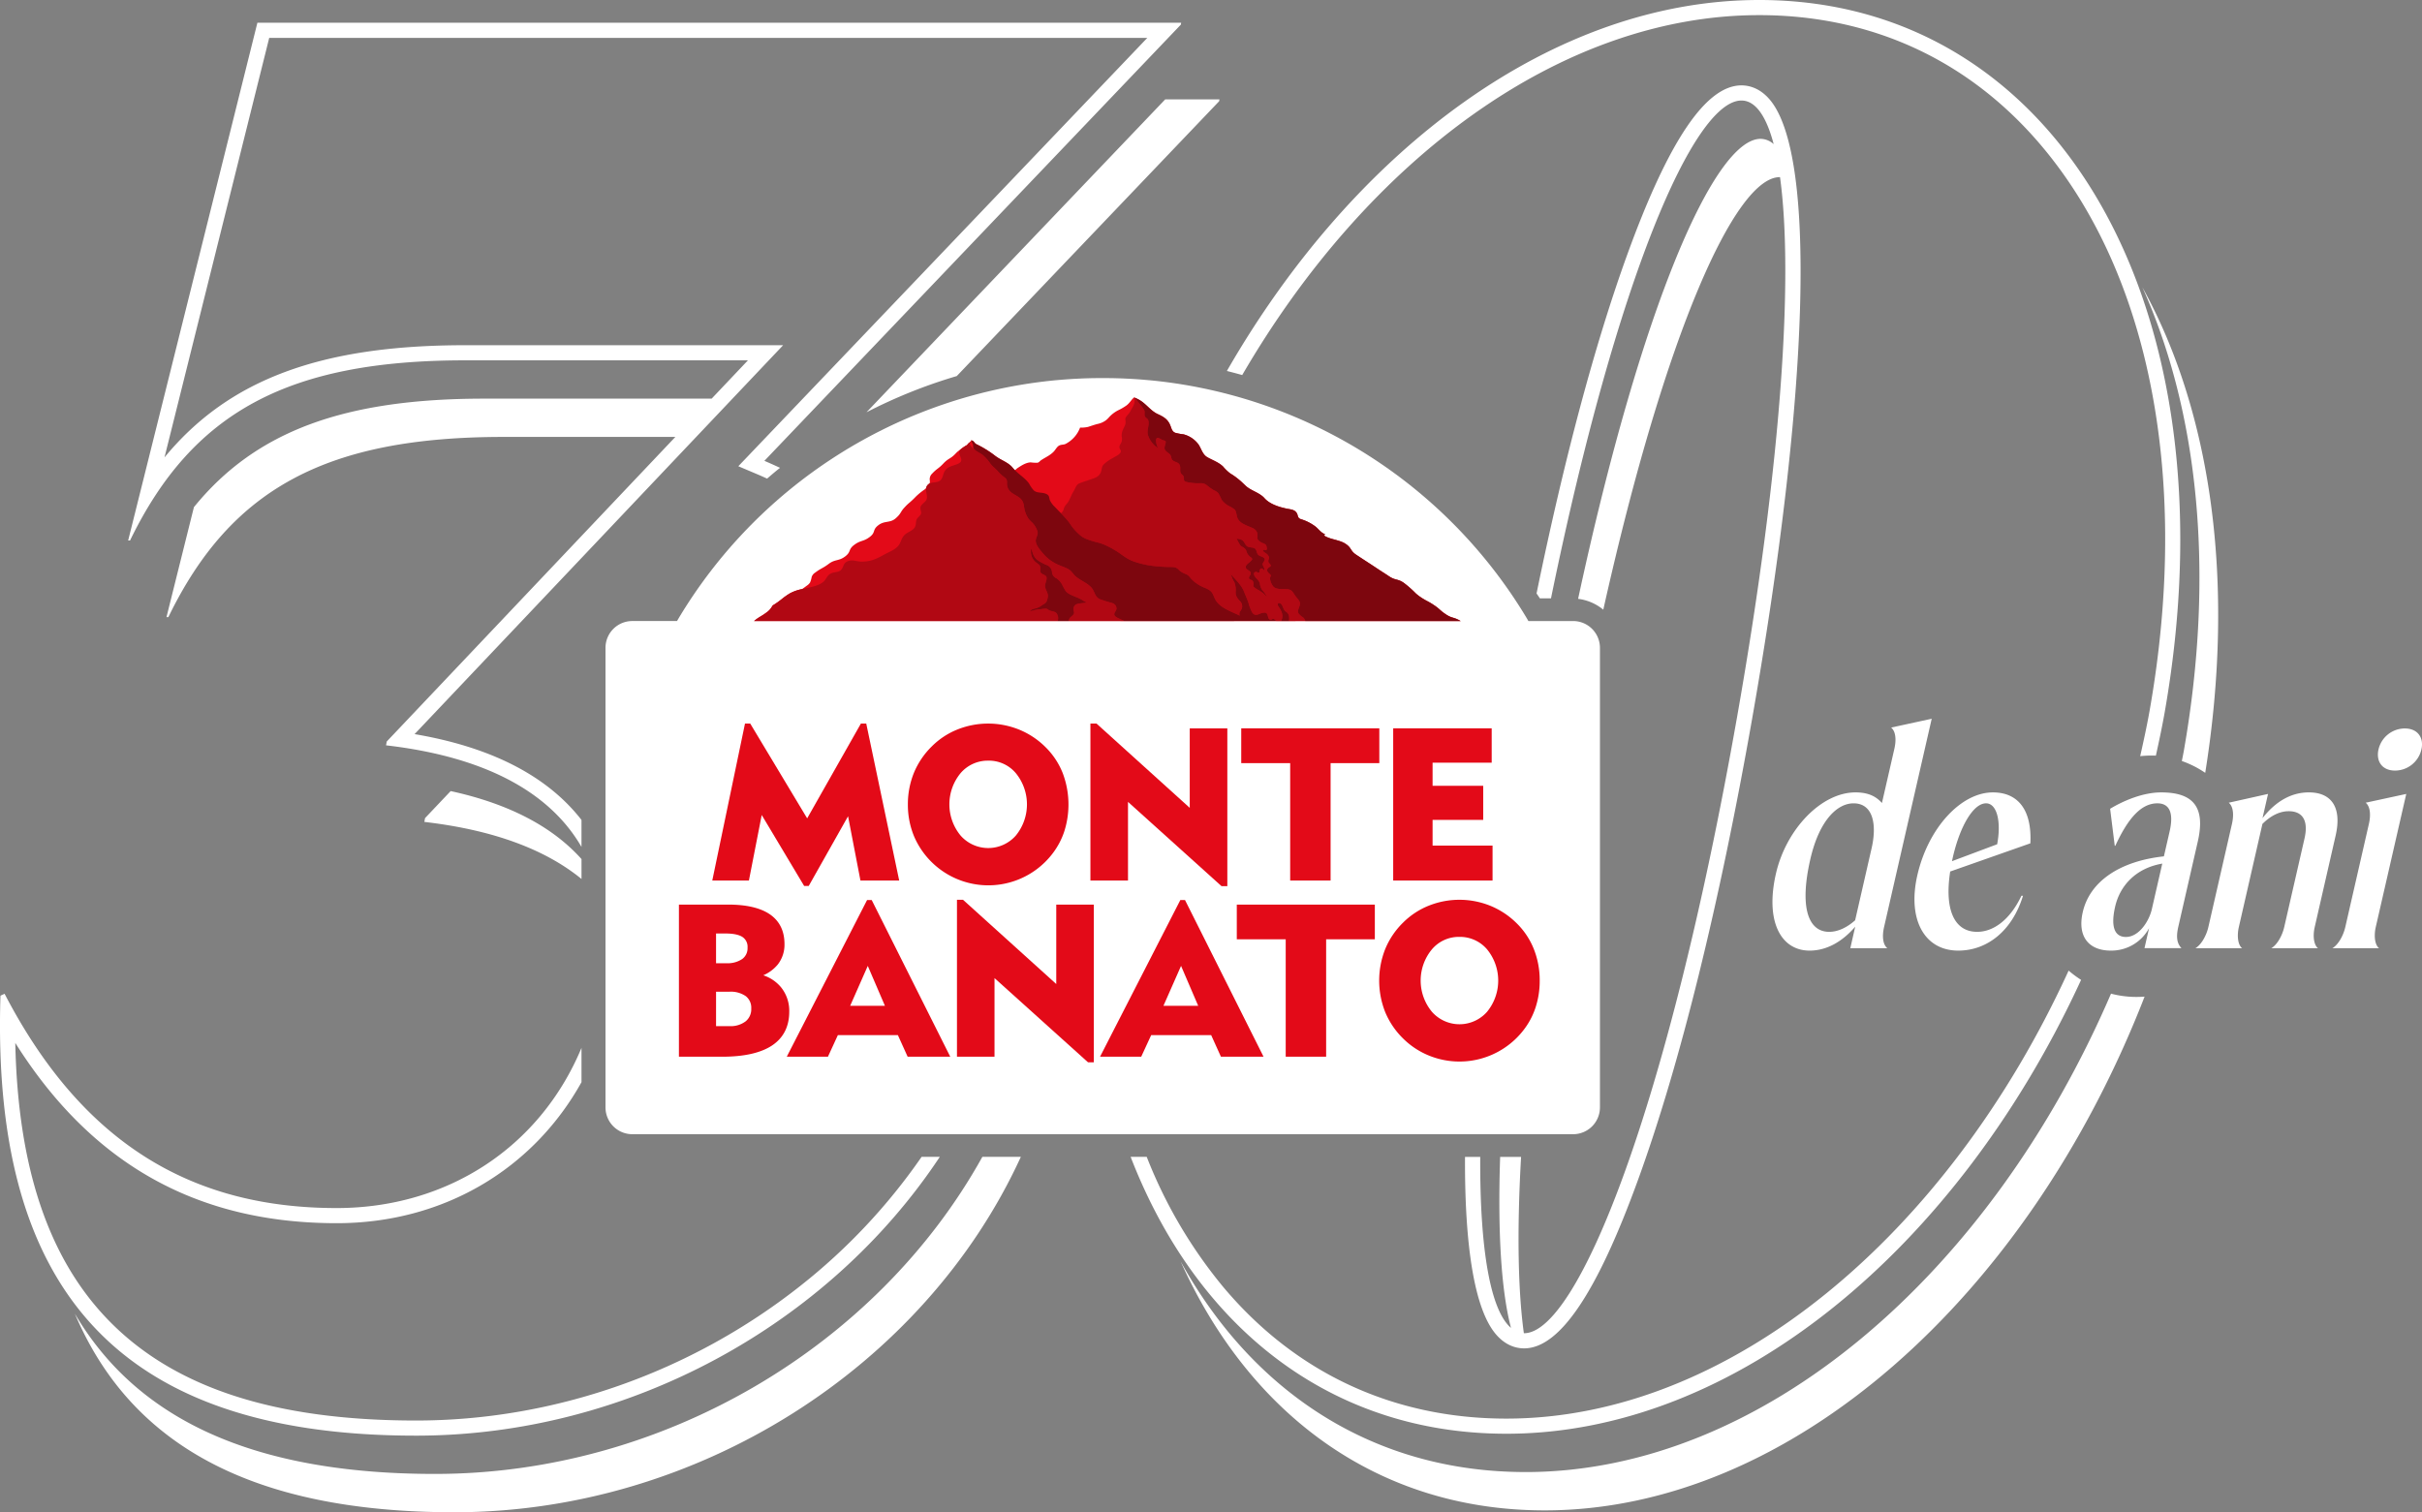 <svg xmlns="http://www.w3.org/2000/svg" width="860" height="537.072" viewBox="0 0 860 537.072"><rect x="0" y="0" width="860" height="537.072" fill="#808080" stroke="none"/><g id="Group_5935" data-name="Group 5935" transform="translate(-110 -182)"><g id="Group_5932" data-name="Group 5932" transform="translate(9645.28 -17412.734)"><path id="Path_36190" data-name="Path 36190" d="M432.994,145.794V309.044a9.523,9.523,0,0,1-9.487,9.5H89.375a9.518,9.518,0,0,1-9.487-9.5V145.794a9.512,9.512,0,0,1,9.487-9.5h15.911c.177-.3.357-.62.542-.932a175.5,175.5,0,0,1,129.925-84.16c.972-.118,1.944-.218,2.916-.32s1.95-.185,2.93-.263c.956-.086,1.92-.156,2.887-.22a.519.519,0,0,1,.091-.005c.926-.064,1.85-.118,2.777-.164.226-.016.459-.024.685-.032.714-.038,1.439-.07,2.162-.094.172-.005.333-.013.5-.013.747-.024,1.493-.048,2.248-.056.32-.008.636-.013.964-.013Q255.179,50,256.437,50t2.519.024c.328,0,.647.005.967.013.752.008,1.5.032,2.245.056.172,0,.344.008.508.013.722.024,1.445.056,2.162.094.226.008.457.016.682.032q1.414.068,2.817.164c.986.062,1.966.14,2.938.226s1.96.169,2.932.263,1.944.2,2.916.32a175.5,175.5,0,0,1,129.93,84.16c.188.311.357.628.537.932h15.916a9.518,9.518,0,0,1,9.487,9.5" transform="translate(-9400.168 17679)" fill="#fff"></path><path id="Path_36192" data-name="Path 36192" d="M350.445,131.973c-.064-.038-.115-.062-.183-.1a10.23,10.23,0,0,0-1.289-.661c-1.332-.569-2.014-.44-3.786-1.622-2.264-1.512-2.019-1.81-4.283-3.316s-2.436-1.286-4.7-2.8a15.175,15.175,0,0,1-1.719-1.343,38.628,38.628,0,0,0-4.289-3.768c-1.794-1.2-2.551-.964-3.926-1.584l-.454-.218c-.231-.124-.473-.274-.744-.448-2.264-1.512-2.3-1.472-4.554-2.978s-4.879-3.182-7.141-4.686-1.549-2.4-3.8-3.9c-2.24-1.488-5.4-1.48-7.645-2.949l.346-.491c-1.439-.448-2.35-1.92-3.48-2.763A16.44,16.44,0,0,0,294.376,96c-.577-.218-1.109-.263-1.485-.747-.317-.4-.32-1.053-.575-1.5-.8-1.429-2.167-1.4-3.692-1.719-2.8-.585-6-1.622-7.847-3.7-1.813-2.044-4.8-2.6-6.786-4.5-.833-.8-1.625-1.579-2.549-2.312a22.839,22.839,0,0,0-2.83-1.982A15.669,15.669,0,0,1,266.08,77.1c-1.59-1.536-3.649-2.215-5.556-3.287-1.813-1.029-2.13-3.053-3.231-4.63a9.59,9.59,0,0,0-5.242-3.521,20.2,20.2,0,0,1-2.992-.561c-1-.435-1.243-1.294-1.563-2.189-.808-2.35-2.178-3.33-4.53-4.4-2.473-1.114-3.937-3.341-6.141-4.78a11.762,11.762,0,0,0-2.342-1.165c.054.193.054.193,0,0-.98.712-1.485,1.909-2.715,2.836a19.556,19.556,0,0,1-2.916,1.7,11.278,11.278,0,0,0-3.279,2.5,8.126,8.126,0,0,1-1.1,1.061,7.507,7.507,0,0,1-3.026,1.321c-1.117.29-2.223.687-3.319,1.034a10.89,10.89,0,0,1-2.83.247,10.775,10.775,0,0,1-4.885,5.65c-.827.532-1.606.282-2.473.693-.838.389-1.343,1.482-1.966,2.143-1.418,1.485-3,2.049-4.635,3.171-.381.25-.583.749-1.276.835a15.748,15.748,0,0,1-2.275-.14c-1.681.038-3.268,1.093-4.624,1.968a6.355,6.355,0,0,0-.956.827c-.1-.1-.215-.191-.312-.29-.183-.2-.371-.392-.534-.6-1.617-1.99-4.152-2.626-6.279-4.286a37.361,37.361,0,0,0-6.56-4.06c-.787-.381-.738-.948-1.507-1.292-.118-.051-.255-.1-.371-.148-.008.5-.929.959-1.165,1.321l-.016.019c-.161.172-.317.32-.451.457l-.019.016a13.253,13.253,0,0,0-2.3,1.6c-.094.056-.191.118-.279.183a8.6,8.6,0,0,0-1.356,1.192c-1.783,1.9-2.532,1.592-4.31,3.494s-2.221,1.713-4,3.606a2.7,2.7,0,0,0-.8,2.454,2.734,2.734,0,0,1-.091,1.045,1.733,1.733,0,0,0-.478.32,2.171,2.171,0,0,0-.744,1.316c-.175.166-.328.306-.481.435a23.2,23.2,0,0,0-3.19,2.594,29.041,29.041,0,0,1-2.578,2.414,16.91,16.91,0,0,0-1.281,1.262c-.2.209-.381.411-.529.58-1.163,1.4-.918,1.815-2.71,3.405-2.033,1.81-3.929.765-6.176,2.468s-.851,2.505-3.107,4.2-3.236,1.109-5.484,2.8-.986,2.422-3.236,4.119-3.555.916-5.811,2.618c-2.052,1.544-2.554,1.482-4.353,2.771-.161.1-.325.239-.526.379a2.967,2.967,0,0,0-1.179,1.49,8.108,8.108,0,0,1-.588,2,3.725,3.725,0,0,1-.918.953c-.134.091-.25.185-.376.269-.655.491-1.106.811-1.512,1.093a15.2,15.2,0,0,0-4.329,1.515,25.483,25.483,0,0,0-2.659,1.845,29.868,29.868,0,0,1-3.464,2.463,10.866,10.866,0,0,1-.926,1.361,6.549,6.549,0,0,1-1.152,1.047c-2.183,1.641-2.608,1.512-4.536,3.12Z" transform="translate(-9367.064 17683.328)" fill="#e30a18"></path><path id="Union_5" data-name="Union 5" d="M111.8,79.4a1.239,1.239,0,0,1-.016-.242,1.455,1.455,0,0,1,.334-.784v-.009c.048-.045.077-.094.126-.131v-.008c.045-.045.086-.094.131-.14.062-.062.131-.131.2-.2.11-.092.218-.186.319-.288.4-.349.746-.7.746-1.133v-.048a3.858,3.858,0,0,0-.094-.628,4.528,4.528,0,0,1-.094-.623v-.1a2.135,2.135,0,0,1,.024-.317v-.008c.024-.094.045-.188.07-.274v-.009a1.926,1.926,0,0,1,.1-.247v-.009c.045-.077.094-.147.139-.218a2.429,2.429,0,0,1,1.469-.786c.094-.014.4-.054.778-.092a15.475,15.475,0,0,0,2.039-.282h0l-.029-.029c-.024-.016-.048-.032-.078-.048a.545.545,0,0,0-.078-.045.315.315,0,0,0-.085-.054,2.3,2.3,0,0,1-.21-.11l-.513-.255c-.07-.048-.139-.077-.2-.11a.734.734,0,0,1-.124-.077,7.976,7.976,0,0,0-1.518-.841c-.271-.123-.55-.247-.837-.357s-.569-.234-.849-.349a13.579,13.579,0,0,1-1.609-.763,5.342,5.342,0,0,1-1-.731,3.041,3.041,0,0,1-.271-.278,18.961,18.961,0,0,1-1.316-2.38,6.491,6.491,0,0,0-2.068-2.231,2.557,2.557,0,0,1-1.5-2.264,2.891,2.891,0,0,0-2.006-2.449,15.9,15.9,0,0,1-3.413-1.928A5.352,5.352,0,0,1,98.9,55.024a7.246,7.246,0,0,1-.343-1.251.563.563,0,0,1-.021-.189,2.5,2.5,0,0,0-.2.787,4.82,4.82,0,0,0-.014.567,4.772,4.772,0,0,0,1.461,3.33,4.35,4.35,0,0,0,.459.394,11.32,11.32,0,0,1,.932.725,1.6,1.6,0,0,1,.475.916,2.3,2.3,0,0,1,.016.258c.008.271-.041.583-.041.878a1.212,1.212,0,0,0,.312.943.691.691,0,0,0,.118.1c.542.4,1.174.537,1.53.887a.986.986,0,0,1,.3.653,1.354,1.354,0,0,1,.008.18,1.467,1.467,0,0,1-.008.18c-.062.832-.53,1.671-.538,2.518-.029,1.222.973,2.285,1.021,3.462a2.2,2.2,0,0,1-.057.5,5.273,5.273,0,0,1-.5,1.711c-.311.529-1.144.886-1.719,1.289a6.706,6.706,0,0,1-1.571.849c-.139.053-.295.094-.451.139s-.32.078-.481.118-.319.078-.467.124a2.8,2.8,0,0,0-.419.164,1.386,1.386,0,0,0-.677.684,5.62,5.62,0,0,1,1.764-.451c.684-.1,1.375-.172,1.8-.242a11.782,11.782,0,0,1,1.74-.233c.787-.024.8.147,1.308.467a2.15,2.15,0,0,0,.311.163,5,5,0,0,0,.69.218c.242.062.492.116.725.178.107.032.226.07.334.11a1.723,1.723,0,0,1,.553.333,2.739,2.739,0,0,1,.731,2.054,1.642,1.642,0,0,1-.033.287,4.739,4.739,0,0,1-.091.575H0c1.928-1.608,2.349-1.476,4.532-3.117a6.5,6.5,0,0,0,1.152-1.05,11.138,11.138,0,0,0,.926-1.362,28.873,28.873,0,0,0,3.467-2.465,26.58,26.58,0,0,1,2.659-1.842,15.3,15.3,0,0,1,4.324-1.515c2.747-.623,5.655-1.058,7.465-2.506,1.119-.894,1.329-2.293,2.69-3,1.432-.739,2.761-.272,3.765-1.4.956-1.088.574-2.4,2.518-3.072,1.58-.542,2.861.18,4.509.218,3.438.077,5.591-1.05,8.051-2.4,1.982-1.09,4-1.759,5.215-3.289.935-1.16.989-2.575,2.116-3.725,1.012-1.034,2.941-1.526,3.655-2.723.778-1.267.04-2.363,1.222-3.553,1.127-1.119,1.219-1.251.894-2.629-.365-1.587.464-1.85,1.657-3.08,1.313-1.352,0-3.118.278-4.689a2.184,2.184,0,0,1,.747-1.322,1.665,1.665,0,0,1,.473-.32c1.189-.612,2.83-.185,3.88-1.165.857-.8.879-2.076,1.386-3.01.832-1.5,1.834-1.8,3.95-2.486,3.942-1.276.932-2.793,1.407-4.877a1.244,1.244,0,0,1,.218-.435,13.561,13.561,0,0,1,2.3-1.6l.016-.014a3.176,3.176,0,0,0,.364-.328l.086-.131.024-.016c.231-.364,1.149-.816,1.158-1.321.115.115-.6,1.313-.513,1.431a6.556,6.556,0,0,0,1.936,2.122c.816.66,1.944,1.112,2.784,1.788a17.281,17.281,0,0,1,2.659,3.064c.755.98,1.891,1.788,2.691,2.745A15.1,15.1,0,0,0,89.114,28.5c.854.669.684,1.4.684,2.224a3.8,3.8,0,0,0,1.206,2.7c.977.988,2.674,1.547,3.63,2.511,1.432,1.423,1.059,3.064,1.616,4.635A9.218,9.218,0,0,0,97.412,43c.583.825,1.539,1.464,2.077,2.3a7.29,7.29,0,0,1,1.189,2.479c.148.832-.422,1.734-.6,2.559-.382,1.743,1.243,3.561,2.489,5.024a14.719,14.719,0,0,0,5.341,4.021c.932.419,1.99.784,2.929,1.213.311.14.607.3.9.456,1.142.677,1.547,1.735,2.5,2.536,2.03,1.7,4.869,2.574,6.1,4.7.631,1.074.9,2.637,2.4,3.338a43.95,43.95,0,0,0,4.294,1.337c1.071.373,1.437.8,1.632,1.609.193.792-.274,1.213-.623,1.944-.693,1.477,1.9,2.006,3.4,2.893Zm78.164,0c0-.389.077-.808.045-1.243a2.417,2.417,0,0,0-1.12-2.078c-1-.66-.879-1.555-1.518-2.47-.854-1.2-1.949-.468-1.133.668,1.056,1.477,1.88,3.225.948,4.977-.024.045-.041.1-.062.147h-1.681a5.994,5.994,0,0,0-.653-.591.676.676,0,0,0-.906-.023.708.708,0,0,1-.751.093c-.918-.422-.411-2.3-1.671-2.456a3.719,3.719,0,0,0-1.822.384c-1.028.413-1.958.826-2.8-.524a15.2,15.2,0,0,1-1.275-3.343C175.109,71.609,174.5,70.3,173.99,69c-.948-2.441-2.971-4.2-4.651-6.189v.064a10.442,10.442,0,0,0,1.237,2.814,7.64,7.64,0,0,1,.435,3.266c-.086,1.461.467,2.17,1.432,3.306a2.584,2.584,0,0,1,.754,2.728c-.163.328-.352.607-.523.887a2.007,2.007,0,0,0-.365,1.017,1.317,1.317,0,0,0,.094.468.793.793,0,0,0,.048.131c-.11-.054-.22-.107-.335-.169-.887-.422-1.757-.8-2.621-1.19-.156-.077-.312-.156-.468-.225-2.322-1.112-4.345-2.31-5.37-4.4-.951-1.936-.771-2.752-3.586-3.9a13.336,13.336,0,0,1-4.807-3.15c-.583-.628-.763-1.133-1.657-1.609a9.2,9.2,0,0,1-2.363-1.222c-1.26-1.189-1.292-1.429-3.679-1.423-1.063,0-2.1-.045-3.142-.116-.357-.032-.722-.053-1.071-.085-.365-.03-.731-.071-1.082-.108-.234-.024-.451-.048-.677-.07A32.886,32.886,0,0,1,135.32,58.4c-.164-.048-.328-.11-.476-.156-.459-.172-.878-.343-1.26-.529a4.052,4.052,0,0,1-.426-.21c-.143-.073-.275-.147-.406-.219s-.258-.148-.39-.226-.255-.153-.381-.239c-.255-.156-.5-.328-.739-.5-.263-.169-.5-.349-.763-.529-.218-.148-.435-.3-.669-.456-.2-.14-.411-.29-.62-.43-.43-.287-.873-.558-1.346-.837-.172-.11-.357-.213-.545-.311-.139-.086-.287-.164-.443-.25-.406-.225-.825-.443-1.252-.653-.225-.11-.435-.209-.653-.311-.249-.107-.491-.225-.733-.328-.308-.131-.628-.239-.947-.349s-.653-.21-.989-.3a31,31,0,0,1-4.562-1.431,9.71,9.71,0,0,1-1.447-.817v-.008a18.5,18.5,0,0,1-4.291-4.781c-.2-.274-.43-.545-.648-.811-.062-.083-.139-.16-.2-.247l-.5-.575-.234-.257c-.18-.2-.357-.4-.545-.591-.062-.078-.124-.14-.193-.218-.233-.25-.475-.5-.716-.747l-.006,0v0a2.146,2.146,0,0,0,.6-.543c.429-.55.4-1.149.709-1.727.358-.645.965-1.174,1.346-1.8.739-1.222,1.128-2.6,1.92-3.789.538-.8.808-2.068,1.727-2.605a28.459,28.459,0,0,1,3.016-1.071c1.906-.8,4.052-.943,4.876-2.986.411-1.012.193-1.875,1-2.769a14.679,14.679,0,0,1,3.212-2.263c.8-.513,2.347-1.149,2.79-2.015.357-.7-.255-.994-.381-1.695-.132-.762.413-1.259.7-1.928a3.545,3.545,0,0,0,.1-2.006c-.163-1.587.535-2.629,1.174-4.012a3.715,3.715,0,0,0,.094-2.054c-.064-1.009,1.351-1.952,1.764-2.892.575-1.275,1.74-2.387,1.5-4.237A.631.631,0,0,0,135.07.55a3.594,3.594,0,0,0-.118-.55,15.5,15.5,0,0,1,1.767,2.022,15.972,15.972,0,0,1,1.734,2.317c.473.825.014,1.53.3,2.3.218.607,1.009.785,1.211,1.453.508,1.641-.53,3.368-.148,5.071a8.568,8.568,0,0,0,3.687,4.828c-.39-.512-1.222-3.155-.406-3.59.492-.266,1.587.621,2.047.746.911.255,1.206.234.94,1.235-.177.746-.574,1.616-.086,2.35.545.816,1.619,1.026,1.977,2.035.357.989.163,1.448,1.361,1.961.977.419,1.711.6,1.936,1.678.156.741-.127,1.8.255,2.46.414.69,1.026.76,1.1,1.633.053.534-.041.907.218,1.173a1.365,1.365,0,0,0,.591.3,17.814,17.814,0,0,0,4.976.473,3.274,3.274,0,0,1,2.426.779,21.191,21.191,0,0,0,2.333,1.665,4.653,4.653,0,0,1,1.7,1.119,24.1,24.1,0,0,1,1.16,2.331,8.016,8.016,0,0,0,2.6,2.211,10.827,10.827,0,0,1,2.03,1.227c.628.717.6,1.968.908,2.817.762,2.106,3.2,2.766,5.212,3.66a3.119,3.119,0,0,1,1.9,1.858c.2.725-.147,1.743.226,2.4a4.7,4.7,0,0,0,1.928,1.276,2.714,2.714,0,0,1,.808.459,1.192,1.192,0,0,1,.25.365,2.726,2.726,0,0,1,.156.684c.038.271.171.574-.071.768-.133.121-.374.084-.608.046-.218-.034-.431-.069-.543.026-.48.387.7.986,1,1.243a2.465,2.465,0,0,1,1,1.222c.157.559-.209.941-.209,1.477,0,.607.343.707.668,1.174.422.615.148.669-.459,1.08-.464.335-.653.647-.653.964,0,.5.451.98,1.021,1.464.669.567.045.746.021,1.444a5.316,5.316,0,0,0,1.181,2.924c.8.98,2.855.927,4.085.927,1.873,0,2.45.311,3.32,1.813.4.66.98,1.243,1.447,1.866a4.273,4.273,0,0,1,.411.636c.538,1.027-.07,1.8-.341,2.793a1.87,1.87,0,0,0,0,1.477,5.975,5.975,0,0,0,1.485,1.361,2.291,2.291,0,0,1,.948,1.391ZM172.747,52.645c.846.636,1.576.76,2.014,1.764a3.908,3.908,0,0,0,1.267,2.091c1.08.779,1.133.918.07,1.867-.529.467-1.562,1.144-1.526,1.891.071.972,1.486,1.119,1.757,1.944s-1.071,1.555-.427,2.31c.226.263.779.239,1.034.5a1.752,1.752,0,0,1,.381,1.305c.016.648-.193.631.266,1.112a8.8,8.8,0,0,0,1.617,1.021,12.143,12.143,0,0,1,2.908,2.371c.008.015.024.024.032.038a9.42,9.42,0,0,0-1.641-2.388,4.861,4.861,0,0,1-.894-2.432c-.282-.989-1.042-1.51-1.673-2.31-.512-.661-.738-1.735.358-1.781a.737.737,0,0,1,.4.153.593.593,0,0,0,.647.089c.343-.2.1-.591.218-.864.413-1.018,1.082-.567,1.624.156.009-.086.024-.172.024-.247a.354.354,0,0,0,.009-.094c.032-.77-.592-1.267-.607-1.906s.95-1.228.684-1.929-1.648-.878-2.2-1.361c-.677-.612-.508-1.568-1.09-2.162-.628-.621-1.8-.427-2.588-.752-1.145-.476-1.1-1.759-2.125-2.4a4.27,4.27,0,0,0-1.9-.459A14.112,14.112,0,0,0,172.747,52.645Z" transform="translate(-9267.533 17735.898)" fill="#b10813" stroke="rgba(0,0,0,0)" stroke-miterlimit="10" stroke-width="1"></path><path id="Union_4" data-name="Union 4" d="M110.008,79.405c.03-.048.046-.1.071-.148.931-1.749.109-3.5-.951-4.982a1.365,1.365,0,0,1-.287-.7v-.1a.485.485,0,0,1,.458-.483h.082a1.275,1.275,0,0,1,.883.618c.637.916.516,1.8,1.518,2.473a2.409,2.409,0,0,1,1.117,2.074c0,.066.008.131.009.2v.089c0,.334-.051.654-.051.961Zm8.618,0a2.267,2.267,0,0,0-.943-1.391,5.912,5.912,0,0,1-1.491-1.361,1.879,1.879,0,0,1,.006-1.477c.269-.994.875-1.767.341-2.79a5.284,5.284,0,0,0-.411-.642,21.226,21.226,0,0,1-1.445-1.864c-.875-1.5-1.453-1.815-3.327-1.815-1.228,0-3.279.056-4.08-.924a5.26,5.26,0,0,1-1.181-2.927c.018-.7.645-.873-.024-1.441-.564-.486-1.015-.967-1.015-1.459,0-.325.186-.636.653-.97.6-.411.875-.464.453-1.082-.322-.462-.668-.569-.668-1.171,0-.538.37-.918.215-1.48a2.471,2.471,0,0,0-1.007-1.219c-.3-.255-1.477-.857-.991-1.246.11-.093.321-.057.539-.022.234.038.476.075.61-.042.239-.2.1-.5.07-.776a2.531,2.531,0,0,0-.16-.684,1.206,1.206,0,0,0-.247-.363,2.873,2.873,0,0,0-.8-.462,4.655,4.655,0,0,1-1.932-1.27c-.376-.663-.024-1.684-.225-2.4a3.114,3.114,0,0,0-1.9-1.858c-2.011-.9-4.447-1.555-5.21-3.663-.305-.846-.281-2.1-.91-2.812a10.889,10.889,0,0,0-2.028-1.235,7.928,7.928,0,0,1-2.6-2.208,24.671,24.671,0,0,0-1.16-2.331A4.618,4.618,0,0,0,86.054,32.9a21.716,21.716,0,0,1-2.331-1.668,3.262,3.262,0,0,0-2.425-.776,17.861,17.861,0,0,1-4.979-.473,1.3,1.3,0,0,1-.588-.309c-.264-.263-.169-.63-.22-1.171-.073-.875-.685-.943-1.093-1.63-.387-.666-.1-1.724-.263-2.465-.225-1.077-.953-1.26-1.931-1.675-1.2-.513-1-.97-1.359-1.963-.365-1.009-1.437-1.216-1.985-2.032-.485-.731-.091-1.607.092-2.347.263-1.01-.032-.983-.943-1.238-.459-.129-1.555-1.015-2.047-.749-.816.441.016,3.08.4,3.6A8.581,8.581,0,0,1,62.7,13.164c-.382-1.7.653-3.427.153-5.071-.207-.663-1-.846-1.216-1.453-.282-.765.177-1.474-.3-2.3a15.673,15.673,0,0,0-1.737-2.32A15.578,15.578,0,0,0,57.841,0a11.683,11.683,0,0,1,2.341,1.166c2.205,1.439,3.669,3.665,6.139,4.78C68.675,7.02,70.046,8,70.855,10.35c.317.894.567,1.753,1.563,2.188a19.841,19.841,0,0,0,2.988.562,9.58,9.58,0,0,1,5.245,3.521c1.1,1.576,1.415,3.6,3.231,4.632,1.9,1.072,3.964,1.749,5.554,3.287a15.879,15.879,0,0,0,2.535,2.439A23.054,23.054,0,0,1,94.8,28.96c.923.736,1.716,1.511,2.551,2.311,1.982,1.9,4.97,2.455,6.786,4.5,1.84,2.076,5.041,3.112,7.844,3.7,1.528.322,2.894.29,3.695,1.719.252.443.255,1.1.575,1.5.373.483.908.529,1.485.746a16.446,16.446,0,0,1,4.423,2.344c1.13.843,2.044,2.315,3.483,2.764l-.35.491c2.246,1.468,5.409,1.461,7.649,2.949,2.25,1.509,1.541,2.4,3.8,3.9s4.882,3.18,7.14,4.686,2.291,1.467,4.554,2.979c.269.174.513.325.744.448l.451.218c1.376.621,2.136.385,3.929,1.584a38.6,38.6,0,0,1,4.288,3.77,15.173,15.173,0,0,0,1.719,1.34c2.261,1.51,2.441,1.287,4.7,2.8s2.019,1.808,4.283,3.317c1.77,1.181,2.455,1.053,3.784,1.621a9.752,9.752,0,0,1,1.289.664c.068.04.121.067.186.1Zm-64.311,0c-1.49-.887-4.092-1.412-3.4-2.9.347-.73.817-1.144.624-1.938s-.559-1.243-1.633-1.612a43.082,43.082,0,0,1-4.291-1.337c-1.5-.7-1.772-2.264-2.4-3.335-1.227-2.13-4.06-2.995-6.093-4.7-.947-.8-1.356-1.856-2.5-2.533-.284-.159-.583-.319-.888-.459-.943-.429-2-.792-2.935-1.21a14.743,14.743,0,0,1-5.339-4.021c-1.24-1.458-2.873-3.284-2.486-5.024.175-.828.744-1.722.6-2.562A7.408,7.408,0,0,0,22.38,45.3c-.542-.832-1.5-1.467-2.084-2.293a9.489,9.489,0,0,1-1.154-2.43c-.559-1.577-.183-3.212-1.613-4.635-.962-.97-2.654-1.523-3.637-2.516a3.785,3.785,0,0,1-1.2-2.7c-.006-.825.163-1.555-.69-2.224a14.769,14.769,0,0,1-2.449-2.178c-.8-.953-1.939-1.764-2.689-2.739A17.018,17.018,0,0,0,4.2,20.513c-.834-.674-1.96-1.128-2.781-1.783C.1,17.691,1.147,17.229.293,16.069c-.081-.118-.18-.776-.293-.894.115.045.252.094.37.148.769.343.72.91,1.507,1.292a37.13,37.13,0,0,1,6.56,4.06c2.127,1.659,4.662,2.3,6.278,4.283.164.207.349.4.535.6,1.657,1.749,3.888,3.072,5.287,5.006a11.5,11.5,0,0,0,1.695,2.462,2.119,2.119,0,0,0,.186.14c1.13.808,2.548.491,3.9.964,1.609.562,1.231,1.364,1.625,2.382a8.041,8.041,0,0,0,1.778,2.376c.684.728,1.4,1.459,2.113,2.192.245.249.486.5.719.752.065.073.132.139.193.212.191.2.368.392.548.591.075.086.156.172.234.258l.5.577c.07.083.142.164.207.247.219.269.44.537.644.813a18.847,18.847,0,0,0,4.291,4.781v.008a10.321,10.321,0,0,0,1.447.817,31.194,31.194,0,0,0,4.566,1.426c.333.1.663.2.985.3s.639.218.95.354c.24.1.483.215.728.328.218.1.432.2.655.306.424.212.851.429,1.257.657.156.083.3.161.44.245.183.1.371.21.545.314.473.276.914.556,1.346.841.207.139.417.284.623.423.231.154.447.312.664.459.26.183.5.358.762.535.237.169.486.335.741.5.124.08.252.156.379.237s.257.15.39.225.266.148.405.222.284.143.427.21a13.422,13.422,0,0,0,1.259.524c.148.048.314.107.479.16a33.046,33.046,0,0,0,6.276,1.41c.225.024.443.048.674.07.352.041.716.078,1.079.107s.714.059,1.077.086c1.034.075,2.077.121,3.14.121,2.39-.011,2.419.231,3.674,1.426A9.536,9.536,0,0,0,76.5,62.84c.894.479,1.066.983,1.657,1.606a13.267,13.267,0,0,0,4.8,3.151c2.82,1.154,2.64,1.973,3.585,3.9,1.027,2.1,3.051,3.295,5.374,4.4.159.073.311.151.47.223.862.392,1.732.77,2.621,1.195.118.059.225.118.333.172a.675.675,0,0,1-.043-.134,1.562,1.562,0,0,1,.272-1.488c.163-.276.36-.559.518-.889a2.574,2.574,0,0,0-.758-2.728c-.964-1.13-1.514-1.84-1.431-3.3a7.575,7.575,0,0,0-.435-3.268,10.708,10.708,0,0,1-1.235-2.814l0-.065c1.681,1.99,3.711,3.754,4.657,6.193.512,1.307,1.119,2.607,1.568,3.939a15.344,15.344,0,0,0,1.276,3.343c.844,1.352,1.773.939,2.8.527a3.711,3.711,0,0,1,1.826-.382c1.257.153.757,2.038,1.672,2.455a.709.709,0,0,0,.753-.091.673.673,0,0,1,.9.023,5.636,5.636,0,0,1,.653.589Zm-23.58,0c.038-.193.075-.384.1-.58a1.978,1.978,0,0,0,.024-.284,2.739,2.739,0,0,0-.728-2.054c-.6-.586-1.842-.508-2.613-1-.512-.322-.52-.486-1.307-.467a11.7,11.7,0,0,0-1.738.233,14.874,14.874,0,0,0-3.571.7v0a1.452,1.452,0,0,1,.677-.684c.513-.25,1.254-.336,1.818-.538a6.457,6.457,0,0,0,1.573-.849c.575-.408,1.41-.765,1.719-1.3a5.463,5.463,0,0,0,.5-1.705,1.911,1.911,0,0,0,.051-.508C27.2,69.187,26.2,68.118,26.223,66.9c.011-.843.479-1.68.54-2.521a1.977,1.977,0,0,0,0-.355c-.071-.923-1.034-.964-1.829-1.538a1.151,1.151,0,0,1-.429-1.039c0-.3.048-.613.043-.881a2.47,2.47,0,0,0-.016-.261c-.163-.843-.63-1.047-1.41-1.641A4.8,4.8,0,0,1,21.2,54.938a4.226,4.226,0,0,1,.011-.564,2.459,2.459,0,0,1,.206-.79h0a.638.638,0,0,0,.018.188,7.627,7.627,0,0,0,.344,1.249,5.427,5.427,0,0,0,1.482,2.509,16.044,16.044,0,0,0,3.418,1.928,2.88,2.88,0,0,1,2,2.452,2.557,2.557,0,0,0,1.5,2.261A6.433,6.433,0,0,1,32.257,66.4a18.826,18.826,0,0,0,1.316,2.379c1.349,1.6,4.3,2.025,6.083,3.325a8.34,8.34,0,0,0,.832.438c.073.041.142.078.21.11a.729.729,0,0,1,.088.054l.075.043a.3.3,0,0,1,.1.078c-.043.1-2.511.305-2.817.375-1.206.288-1.622.749-1.781,1.542a2.189,2.189,0,0,0-.024.429c.024.422.164.811.189,1.246.038.658-.731,1.128-1.267,1.663a1.757,1.757,0,0,0-.594,1.077,1.471,1.471,0,0,0,.014.244ZM105,70.817a12.153,12.153,0,0,0-2.913-2.367,9.29,9.29,0,0,1-1.614-1.026c-.459-.48-.252-.464-.263-1.106a1.791,1.791,0,0,0-.384-1.311c-.252-.252-.808-.231-1.034-.5-.647-.754.7-1.468.424-2.31-.266-.822-1.689-.972-1.754-1.941-.04-.743,1-1.429,1.523-1.893,1.063-.945,1.012-1.09-.067-1.864a3.9,3.9,0,0,1-1.267-2.092c-.435-1.007-1.171-1.128-2.02-1.764a14.877,14.877,0,0,1-1.356-2.473,4.369,4.369,0,0,1,1.9.459c1.02.633.977,1.92,2.124,2.4.784.32,1.955.13,2.583.749.589.591.417,1.553,1.093,2.162.55.483,1.926.645,2.2,1.359s-.687,1.275-.682,1.931c.018.637.633,1.139.609,1.906a.364.364,0,0,1-.011.095,2.21,2.21,0,0,1-.024.249c-.545-.728-1.214-1.174-1.622-.159-.118.274.121.66-.22.865a.591.591,0,0,1-.646-.091.758.758,0,0,0-.4-.154c-1.1.051-.87,1.122-.358,1.78.631.8,1.394,1.329,1.671,2.315a4.933,4.933,0,0,0,.9,2.43,9.475,9.475,0,0,1,1.641,2.384v0A.188.188,0,0,1,105,70.817Z" transform="translate(-9190.422 17735.896)" fill="#7d060e" stroke="rgba(0,0,0,0)" stroke-miterlimit="10" stroke-width="1"></path><path id="Path_36224" data-name="Path 36224" d="M111.564,128.168l15.065,25.2h1.625l13.964-24.759,4.4,22.831h13.76l-11.7-55.746h-1.9L127.7,129.358,107.48,95.694h-1.856L94.007,151.44h13.005Z" transform="translate(-9376.371 17756.012)" fill="#e30a18"></path><path id="Path_36225" data-name="Path 36225" d="M174.792,113.136a26.843,26.843,0,0,0-6.2-9.222,28.486,28.486,0,0,0-9.283-6.1,29.346,29.346,0,0,0-21.843-.016,27.035,27.035,0,0,0-9.146,6.05,28.253,28.253,0,0,0-6.313,9.361,29.532,29.532,0,0,0-2.138,11.214,29.217,29.217,0,0,0,2.138,11.174,28.681,28.681,0,0,0,49.052,6.5,26.614,26.614,0,0,0,4.364-8.158,31.457,31.457,0,0,0-.631-20.8M158.175,135.5a13.066,13.066,0,0,1-19.574-.016,17.415,17.415,0,0,1,0-22.2,12.689,12.689,0,0,1,9.775-4.417,12.481,12.481,0,0,1,9.8,4.417,17.51,17.51,0,0,1,0,22.216" transform="translate(-9332.782 17756.012)" fill="#e30a18"></path><path id="Path_36226" data-name="Path 36226" d="M146.165,95.693h-2.159v55.749h13.346V123.509l33.221,29.937h2.049V97.4H179.276v28.226Z" transform="translate(-9292.103 17756.012)" fill="#e30a18"></path><path id="Path_36227" data-name="Path 36227" d="M195.68,150.372v-41.7h17.3V96.328h-49.03V108.67h17.377v41.7Z" transform="translate(-9258.494 17757.082)" fill="#e30a18"></path><path id="Path_36228" data-name="Path 36228" d="M219.016,108.524v-12.2H184.041v54.046h35.281V137.964H198.029v-9.117h17.976V116.731H198.029v-8.207Z" transform="translate(-9224.629 17757.08)" fill="#e30a18"></path><path id="Path_36229" data-name="Path 36229" d="M125.792,148.928a13.68,13.68,0,0,0-6.236-4.184,13.648,13.648,0,0,0,5.164-3.856,11.411,11.411,0,0,0,2.363-7.256c0-4.619-1.743-8.156-5.164-10.519-3.351-2.309-8.327-3.478-14.791-3.478H89.6v54.022H105.06c7.707,0,13.623-1.345,17.6-3.982,4.06-2.7,6.112-6.748,6.112-12.014a13.262,13.262,0,0,0-2.978-8.733M102.783,129.9h3.368c2.766,0,4.8.427,6.056,1.268a4.179,4.179,0,0,1,1.759,3.778,4.693,4.693,0,0,1-1.9,4.02,9.224,9.224,0,0,1-5.612,1.493h-3.671Zm10.5,31.2a8.768,8.768,0,0,1-5.739,1.7h-4.759V150.577h4.759a9.259,9.259,0,0,1,5.809,1.587,5.2,5.2,0,0,1,1.928,4.369,5.547,5.547,0,0,1-2,4.573" transform="translate(-9383.808 17796.363)" fill="#e30a18"></path><path id="Path_36230" data-name="Path 36230" d="M134.01,119.028h-1.633L103.856,174.68h14.619L122,167.013h21.309l3.467,7.667h15.132ZM126.368,156.6l6.252-14.176,6.088,14.176Z" transform="translate(-9359.772 17795.342)" fill="#e30a18"></path><path id="Path_36231" data-name="Path 36231" d="M161.618,148.919,128.515,119h-2.154v55.73h13.333V146.811l33.216,29.918h2.044V120.712H161.618Z" transform="translate(-9321.843 17795.291)" fill="#e30a18"></path><path id="Path_36232" data-name="Path 36232" d="M175.441,119.028h-1.649L145.279,174.68H159.9l3.537-7.667h21.3l3.467,7.667h15.132ZM167.791,156.6l6.252-14.176L180.13,156.6Z" transform="translate(-9289.957 17795.342)" fill="#e30a18"></path><path id="Path_36233" data-name="Path 36233" d="M163.361,131.967H180.73v41.688h14.356V131.967h17.291V119.636H163.361Z" transform="translate(-9259.482 17796.363)" fill="#e30a18"></path><path id="Path_36234" data-name="Path 36234" d="M237.078,136.441a26.721,26.721,0,0,0-6.19-9.222,28.632,28.632,0,0,0-9.275-6.107,29.342,29.342,0,0,0-21.835-.013,27.234,27.234,0,0,0-9.146,6.05,28.068,28.068,0,0,0-6.305,9.361,30.359,30.359,0,0,0,0,22.38,28.245,28.245,0,0,0,6.305,9.324,27.945,27.945,0,0,0,9.2,6.1,28.743,28.743,0,0,0,33.522-8.918,26.466,26.466,0,0,0,4.364-8.158,30.249,30.249,0,0,0,1.469-9.517,29.914,29.914,0,0,0-2.108-11.276m-16.6,22.356a13.048,13.048,0,0,1-19.558-.016,17.377,17.377,0,0,1,0-22.192,12.507,12.507,0,0,1,9.767-4.417,12.643,12.643,0,0,1,9.791,4.409,17.51,17.51,0,0,1,0,22.216" transform="translate(-9227.751 17795.291)" fill="#e30a18"></path></g><path id="Gold_Texture" data-name="Gold Texture" d="M685.912,255.263l-14.41,3.129c1.585,1.287,1.914,4.189,1.153,7.524l-4.416,19.268c-1.935-2.151-4.549-3.767-9.408-3.767-12.146,0-24.641,13.134-28.233,28.851-3.87,16.9,1.7,27.338,11.96,27.338,6.412,0,11.96-3.551,16.191-8.5l-1.739,7.637h13.134c-1.575-1.287-1.914-4.189-1.142-7.534Zm-21.337,45.968-5.857,25.609c-3.047,2.7-6.237,4.1-9.222,4.1-7.4,0-10.612-8.615-6.7-25.732,3.2-13.988,9.634-19.906,15.367-19.906,6.845,0,8.378,7.318,6.413,15.933m56.364-1.729c.587-11.724-4.261-18.085-13.309-18.085-11.374,0-22.994,12.7-26.813,29.386-3.6,15.717,2.481,26.8,14.513,26.8,10.272,0,19.155-7,23-19.484h-.556c-4.035,8.5-9.881,12.815-15.727,12.815-8.183,0-11.652-7.967-9.572-21.419Zm-27.554,5.064C696,293.152,700.775,285.3,705.2,285.3c3.86,0,5.476,6.454,3.953,14.534L693.1,305.853Zm80.068,24.641,6.938-30.343c2.81-12.279-1.637-17.447-13.01-17.447-6.742,0-13.875,3.232-18.116,5.816l1.637,13.134h.216c4.611-10.015,9.3-15.069,14.935-15.069,4.189,0,5.888,3.232,4.333,10l-2.028,8.831c-15.851,1.719-26.35,9.037-28.81,19.8-2.048,8.934,2.388,13.669,9.9,13.669a15.2,15.2,0,0,0,13.638-7.967l-1.626,7.1H774.6c-1.7-1.719-1.914-4.189-1.143-7.534m-9.377-6.34c-.978,4.3-4.57,9.9-9.212,9.9-3.87,0-5.527-3.345-3.829-10.766s7.318-13.669,16.736-15.285Zm57.836,6.34,7.431-32.5c2.213-9.686-1.256-15.285-9.531-15.285-6.186,0-11.755,3.129-16.448,9.15l1.966-8.6-13.957,3.119c1.585,1.287,1.9,4.2,1.142,7.534l-8.368,36.591c-.772,3.345-2.7,6.464-4.6,7.534h16.572c-1.42-1.07-1.915-4.189-1.153-7.534l8.368-36.591c3.016-3.016,6.227-4.519,9.326-4.519,4.971,0,7.071,3.335,5.62,9.686l-7.195,31.424c-.762,3.345-2.686,6.464-4.591,7.534h16.561c-1.41-1.07-1.915-4.189-1.142-7.534m32.495-47.244L840,285.082c1.585,1.287,1.9,4.2,1.142,7.534l-8.368,36.591c-.762,3.345-2.686,6.464-4.591,7.534h16.561c-1.41-1.07-1.914-4.189-1.153-7.534Zm-.535-23.252a9.61,9.61,0,0,0-9.315,7.421c-.947,4.1,1.143,7.534,5.887,7.534a9.643,9.643,0,0,0,9.346-7.534c.916-3.983-1.173-7.421-5.918-7.421m-78.483,8.142c-.206,1.143-.443,2.275-.669,3.417a35.174,35.174,0,0,1,8.306,4.2c10.921-68.221,1.966-128.537-22.336-172.478,19.742,43.806,25.959,100.994,14.7,164.861m-255.2,144.008c-.155,32.031,3.427,54.017,10.869,62.879,3.551,4.241,7.452,5.126,10.108,5.126,12.65,0,25.959-19.773,40.678-60.46,14.719-40.657,28.635-96.98,40.245-162.875C642.558,139.479,645,55.149,628.467,35.449c-3.561-4.23-7.462-5.126-10.108-5.126-12.66,0-25.959,19.783-40.688,60.46C566.278,122.3,555.346,163.255,545.6,210.757c.381.587.8,1.153,1.173,1.75h3.952C574.018,98.853,601.479,35.7,618.36,35.7c4.858,0,8.749,5.291,11.435,15.491a7.056,7.056,0,0,0-4.642-1.884c-16.191,0-42.139,58.186-64.8,163.369a17.438,17.438,0,0,1,8.945,3.85C591.423,117.5,616.27,62.91,631.956,62.91h.093c4.683,34.2.967,99.748-15.244,191.684-24.713,140.1-56.786,218.9-75.642,218.9l-.072-.01c-2.059-14.986-2.5-35.994-.988-62.622h-7.431c-.937,27.564.5,48.016,3.85,60.738-7.061-6.021-11.1-26.731-10.921-60.738ZM624.649,5.373c40.1,0,74.85,16.16,100.51,46.74,38.567,45.958,52.463,118.924,38.135,200.207-.967,5.476-2.151,10.859-3.355,16.232a37.171,37.171,0,0,1,5.568-.185c1.1-5.013,2.172-10.025,3.078-15.12C793.874,109.784,731.067,0,624.649,0,551.878,0,481.166,52.607,435.64,131.749c1.822.463,3.644.937,5.445,1.451C485.787,56.333,554.544,5.373,624.649,5.373M154.531,523.465c-64.588,0-105.9-19.371-127.961-56.93C46.3,513,89.367,537.072,161.335,537.072c86.234,0,166.878-51.413,201.143-126.211H348.81c-37.384,67.346-113.376,112.6-194.278,112.6m-3.613-232.907-.237,1.348c25.115,2.913,43.343,10.077,55.8,20.267V305.1c-9.881-11.055-25.012-19.484-46.462-24.147Zm156.75-144.131a182.832,182.832,0,0,1,32.062-12.866l93.161-97.6.124-.669H413.747ZM147.738,509.868c75.313,0,146.344-39.247,185.961-99.007h-6.464a211.131,211.131,0,0,1-42.921,45.711c-39.061,30.9-87.572,47.924-136.576,47.924-50.27,0-86.028-11.682-109.31-35.716-21.224-21.9-32.083-54.192-33-98.39,27.111,43.045,64.588,64.022,114.127,64.022,37.857,0,69.724-19.165,86.923-50.085V372.149c-14.9,35.685-48.068,56.889-86.923,56.889-49.169,0-89.27-20.874-117.926-76.105l-1.462.679c-3.232,102.373,39.8,156.256,147.569,156.256m17.488-381.9H265.581l-12.887,13.607H172.029c-49.385,0-81.077,11.312-103.176,38.547l-9.737,39.041h.669c22.222-45.8,56.415-63.991,119.047-63.991h60.975L137.322,263.354l-.247,1.348c36.643,4.23,58.659,17.529,69.4,36.077V291.2c-12.166-15.635-32.052-25.866-59.266-30.477L269.482,131.667l8.595-9.068H165.226c-50.775,0-83.794,11.878-106.819,39.854l37.188-149H407.386L267.527,159.962l-5.363,5.62,7.164,3.036c1.029.432,2.028.906,3.057,1.359,1.513-1.3,3.026-2.594,4.591-3.829-1.832-.844-3.664-1.678-5.558-2.481L419.285,8.759l.124-.679H91.395L45.509,191.952h.669c22.222-45.793,56.415-63.981,119.047-63.981M534.864,509.189c81.448,0,160.229-65.947,204.087-161.187a38.569,38.569,0,0,1-4.426-3.294c-43,93.995-120.447,159.107-199.661,159.107-40.1,0-74.85-16.16-100.51-46.74a168.981,168.981,0,0,1-27.173-46.215h-5.713c23.375,60.4,70.856,98.328,133.4,98.328m6.8,13.607c-53.966,0-96.712-28.244-122.444-74.788,24.6,54.593,70.208,88.4,129.248,88.4,87.366,0,171.624-75.931,213.032-182.462a35.619,35.619,0,0,1-11.93-1.05C706.59,452.784,625.565,522.8,541.667,522.8" transform="translate(109.999 182)" fill="#fff"></path></g></svg>